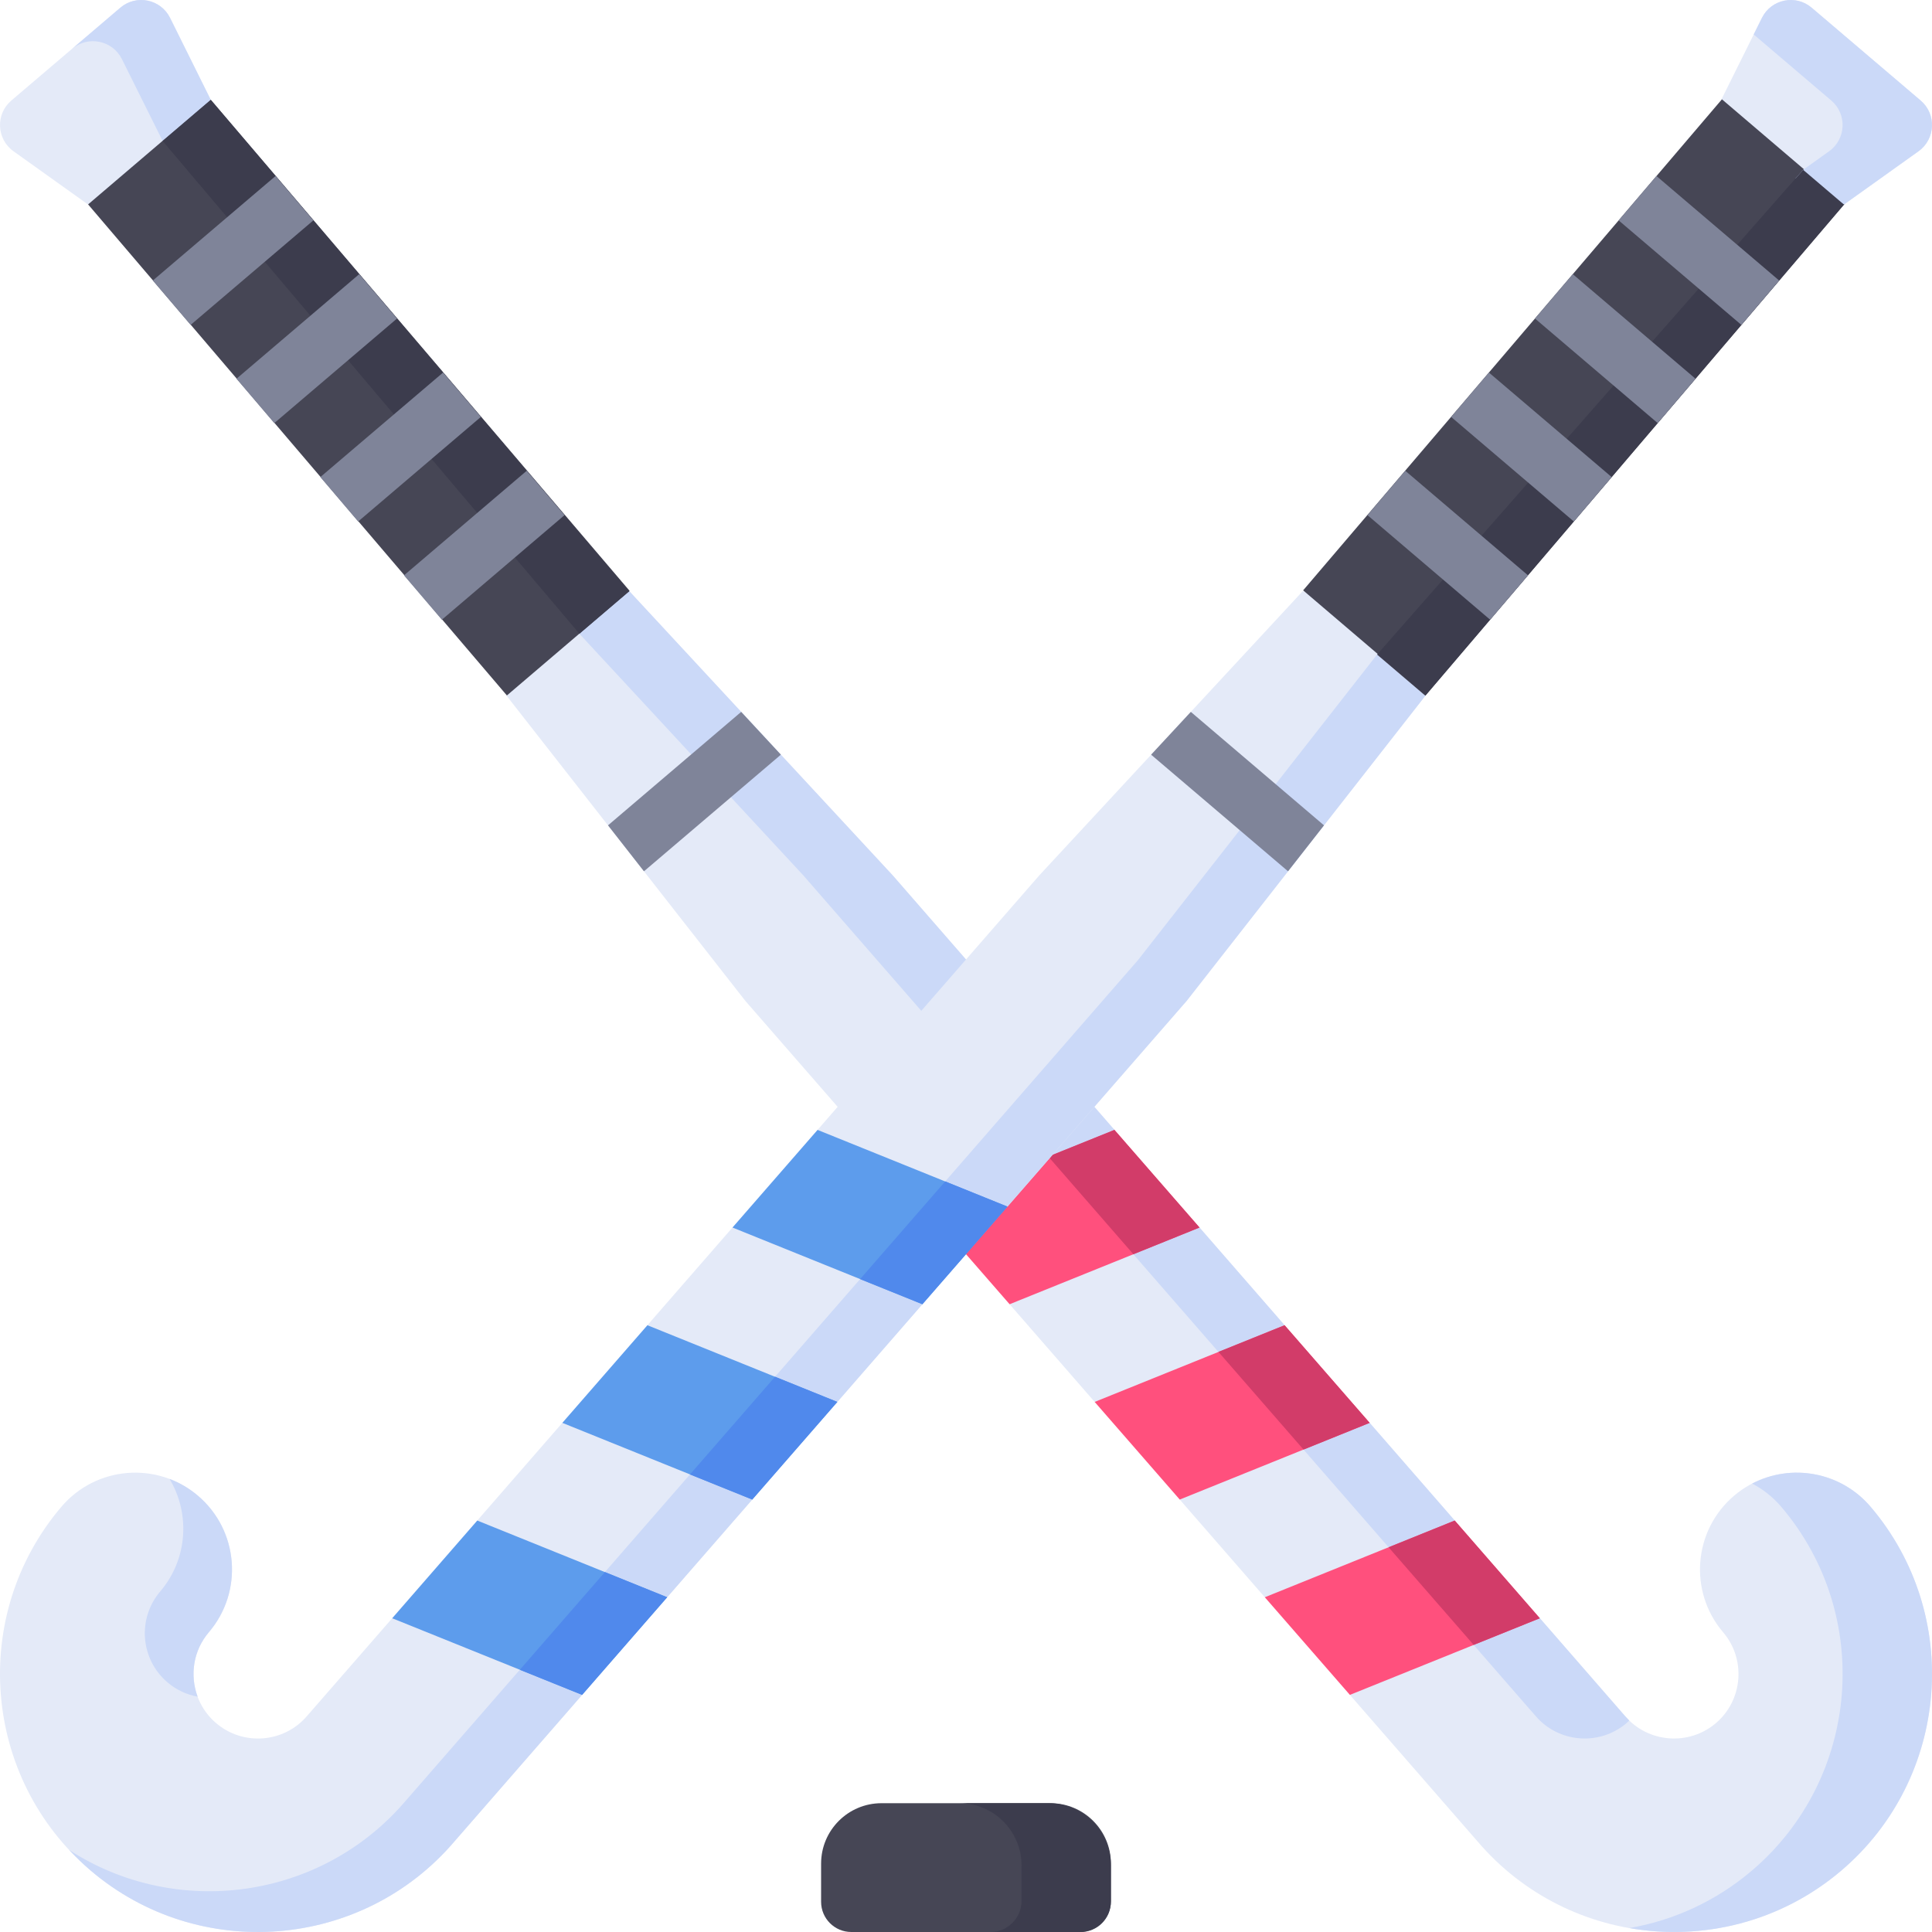 <svg width="30" height="30" viewBox="0 0 30 30" fill="none" xmlns="http://www.w3.org/2000/svg">
<g clip-path="url(#clip0_3_1177)">
<path d="M29.045 23.395C28.506 22.764 27.558 22.688 26.926 23.226C26.294 23.764 26.218 24.713 26.756 25.345C27.115 25.765 27.064 26.399 26.644 26.757C26.223 27.115 25.589 27.064 25.231 26.644L23.91 25.127L22.736 24.576L22.589 23.611L21.268 22.094L20.094 21.543L19.947 20.578L18.626 19.061L17.452 18.51L17.305 17.545L13.862 13.593L9.772 9.18L8.39 9.623L7.866 10.803L11.574 15.542L14.356 18.735L15.593 19.215L15.677 20.252L16.998 21.769L18.319 22.294V23.285L19.64 24.802L20.583 25.181L20.961 26.318L22.943 28.593C24.376 30.275 26.91 30.478 28.593 29.045C30.275 27.612 30.478 25.077 29.045 23.395Z" fill="#E4EAF8"/>
<path d="M29.045 23.395C28.581 22.852 27.814 22.72 27.207 23.037C27.374 23.124 27.527 23.243 27.657 23.395C29.09 25.077 28.887 27.612 27.205 29.045C26.642 29.525 25.982 29.821 25.3 29.939C26.436 30.138 27.649 29.849 28.593 29.045C30.275 27.612 30.478 25.077 29.045 23.395Z" fill="#CBD9F8"/>
<path d="M25.231 26.644L23.91 25.127L22.736 24.576L22.589 23.611L21.268 22.094L20.094 21.543L19.947 20.578L18.626 19.061L17.452 18.51L17.305 17.545L13.862 13.593L9.772 9.18L8.702 9.523L12.474 13.593L23.843 26.644C24.201 27.064 24.835 27.115 25.256 26.757C25.271 26.744 25.285 26.73 25.299 26.716C25.276 26.693 25.253 26.669 25.231 26.644Z" fill="#CBD9F8"/>
<path d="M21.268 22.094L18.319 23.285L16.998 21.769L19.947 20.578L21.268 22.094Z" fill="#FF507D"/>
<path d="M18.626 19.061L15.677 20.252L14.356 18.736L17.305 17.545L18.626 19.061Z" fill="#FF507D"/>
<path d="M20.961 26.318L23.91 25.128L22.589 23.611L19.64 24.802L20.961 26.318Z" fill="#FF507D"/>
<path d="M22.883 25.542L23.91 25.128L22.589 23.611L21.562 24.026L22.883 25.542Z" fill="#D23C69"/>
<path d="M18.92 20.992L20.241 22.509L21.268 22.094L19.947 20.578L18.92 20.992Z" fill="#D23C69"/>
<path d="M16.278 17.959L17.599 19.476L18.626 19.061L17.305 17.545L16.278 17.959Z" fill="#D23C69"/>
<path d="M11.509 11.054L12.125 11.718C12.12 11.722 12.116 11.727 12.111 11.731L10.014 13.517C10.009 13.521 10.004 13.525 9.999 13.529L9.441 12.816L11.509 11.054Z" fill="#7F8499"/>
<path d="M1.868 0.12L0.176 1.561C-0.072 1.772 -0.055 2.16 0.21 2.349L1.368 3.176L2.373 2.637L3.274 1.553L2.641 0.278C2.496 -0.014 2.116 -0.092 1.868 0.12Z" fill="#E4EAF8"/>
<path d="M1.119 0.759C1.367 0.548 1.748 0.626 1.893 0.918L2.608 2.354L3.274 1.553L2.641 0.278C2.496 -0.014 2.116 -0.092 1.868 0.12L1.119 0.759Z" fill="#CBD9F8"/>
<path d="M1.368 3.174L3.273 1.549L9.776 9.174L7.871 10.799L1.368 3.174Z" fill="#464655"/>
<path d="M2.526 2.19L8.997 9.841L9.772 9.18L3.274 1.553L2.526 2.19Z" fill="#3C3C4D"/>
<path d="M2.373 4.356L4.279 2.733L4.866 3.422L2.96 5.045L2.373 4.356L2.373 4.356Z" fill="#7F8499"/>
<path d="M3.672 5.881L5.578 4.257L6.165 4.946L6.165 4.946L4.259 6.57L3.672 5.881Z" fill="#7F8499"/>
<path d="M4.974 7.408L6.88 5.785L7.467 6.474L5.561 8.098L4.974 7.408Z" fill="#7F8499"/>
<path d="M8.766 7.999L6.861 9.623L6.273 8.934L8.179 7.31L8.766 7.999Z" fill="#7F8499"/>
<path d="M16.781 30H13.219C12.96 30 12.75 29.79 12.75 29.531V28.938C12.75 28.42 13.17 28 13.688 28H16.312C16.83 28 17.25 28.42 17.25 28.938V29.531C17.25 29.79 17.04 30 16.781 30Z" fill="#464655"/>
<path d="M21.61 9.623L20.228 9.18L16.138 13.593L12.695 17.545L12.485 18.51L11.374 19.061L10.053 20.578L9.93 21.549L8.732 22.094L7.411 23.611V24.567L6.09 25.128L4.769 26.644C4.411 27.065 3.777 27.115 3.356 26.757C2.936 26.399 2.885 25.765 3.244 25.345C3.782 24.713 3.706 23.764 3.074 23.226C2.442 22.688 1.494 22.764 0.955 23.395C-0.478 25.078 -0.275 27.612 1.407 29.045C3.089 30.478 5.624 30.275 7.057 28.593L9.039 26.318L9.216 25.232L10.36 24.802L11.681 23.285L11.858 22.193L13.002 21.769L14.323 20.252L14.5 19.145L15.644 18.736L18.426 15.542L22.133 10.803L21.61 9.623Z" fill="#E4EAF8"/>
<path d="M16.284 28H14.896C15.429 28 15.862 28.432 15.862 28.966V29.517C15.862 29.784 15.646 30 15.379 30H16.767C17.034 30 17.25 29.784 17.25 29.517V28.966C17.25 28.432 16.818 28 16.284 28Z" fill="#3C3C4D"/>
<path d="M2.488 24.712C2.129 25.133 2.18 25.766 2.601 26.124C2.739 26.242 2.901 26.315 3.069 26.346C2.946 26.016 2.999 25.631 3.243 25.345C3.782 24.713 3.706 23.764 3.074 23.226C2.939 23.111 2.79 23.024 2.633 22.965C2.955 23.503 2.917 24.208 2.488 24.712Z" fill="#CBD9F8"/>
<path d="M21.383 10.164L17.67 14.909L6.301 27.961C4.984 29.507 2.736 29.802 1.075 28.727C1.179 28.837 1.289 28.944 1.407 29.045C3.089 30.478 5.624 30.275 7.057 28.593L9.039 26.318L9.216 25.231L10.36 24.802L11.681 23.285L11.858 22.193L13.002 21.769L14.323 20.252L14.5 19.145L15.644 18.735L18.426 15.542L22.133 10.803L21.383 10.164Z" fill="#CBD9F8"/>
<path d="M8.732 22.094L11.681 23.285L13.002 21.769L10.053 20.578L8.732 22.094Z" fill="#5D9CEC"/>
<path d="M11.374 19.061L14.323 20.252L15.644 18.736L12.695 17.545L11.374 19.061Z" fill="#5D9CEC"/>
<path d="M9.039 26.318L6.09 25.128L7.411 23.611L10.36 24.802L9.039 26.318Z" fill="#5D9CEC"/>
<path d="M14.323 20.252L15.644 18.736L14.677 18.345L13.356 19.862L14.323 20.252Z" fill="#5089EC"/>
<path d="M11.681 23.285L13.002 21.769L12.035 21.378L10.714 22.895L11.681 23.285Z" fill="#5089EC"/>
<path d="M9.393 24.411L8.072 25.928L9.039 26.318L10.301 24.869L10.36 24.802L9.393 24.411Z" fill="#5089EC"/>
<path d="M18.491 11.054L17.875 11.718C17.88 11.722 17.884 11.727 17.889 11.731L19.986 13.517C19.991 13.521 19.996 13.525 20.001 13.529L20.559 12.816L18.491 11.054Z" fill="#7F8499"/>
<path d="M28.132 0.12L29.824 1.561C30.072 1.772 30.055 2.16 29.79 2.35L28.632 3.177L27.627 2.637L26.726 1.553L27.359 0.278C27.504 -0.013 27.884 -0.091 28.132 0.12Z" fill="#E4EAF8"/>
<path d="M22.14 10.792L20.235 9.167L26.738 1.542L28.643 3.167L22.14 10.792Z" fill="#464655"/>
<path d="M29.824 1.561L28.132 0.12C27.884 -0.092 27.504 -0.014 27.359 0.278L27.231 0.535L28.436 1.561C28.684 1.772 28.667 2.16 28.402 2.349L27.999 2.637L27.88 2.773L28.632 3.176L29.79 2.349C30.055 2.16 30.072 1.772 29.824 1.561Z" fill="#CBD9F8"/>
<path d="M27.999 2.637L21.383 10.164L22.133 10.803L28.632 3.176L27.999 2.637Z" fill="#3C3C4D"/>
<path d="M27.627 4.356L25.721 2.733L25.134 3.422H25.134L27.04 5.045L27.627 4.356L27.627 4.356Z" fill="#7F8499"/>
<path d="M26.328 5.881L24.422 4.257L23.835 4.946L23.835 4.946L25.741 6.57L26.328 5.881Z" fill="#7F8499"/>
<path d="M25.026 7.408L23.12 5.785L22.533 6.474L24.439 8.098L25.026 7.408Z" fill="#7F8499"/>
<path d="M21.234 7.999L23.139 9.623L23.727 8.934L21.821 7.31L21.234 7.999Z" fill="#7F8499"/>
</g>
<defs>
<clipPath id="clip0_3_1177">
<rect width="30" height="30" fill="white"/>
</clipPath>
</defs>
</svg>
